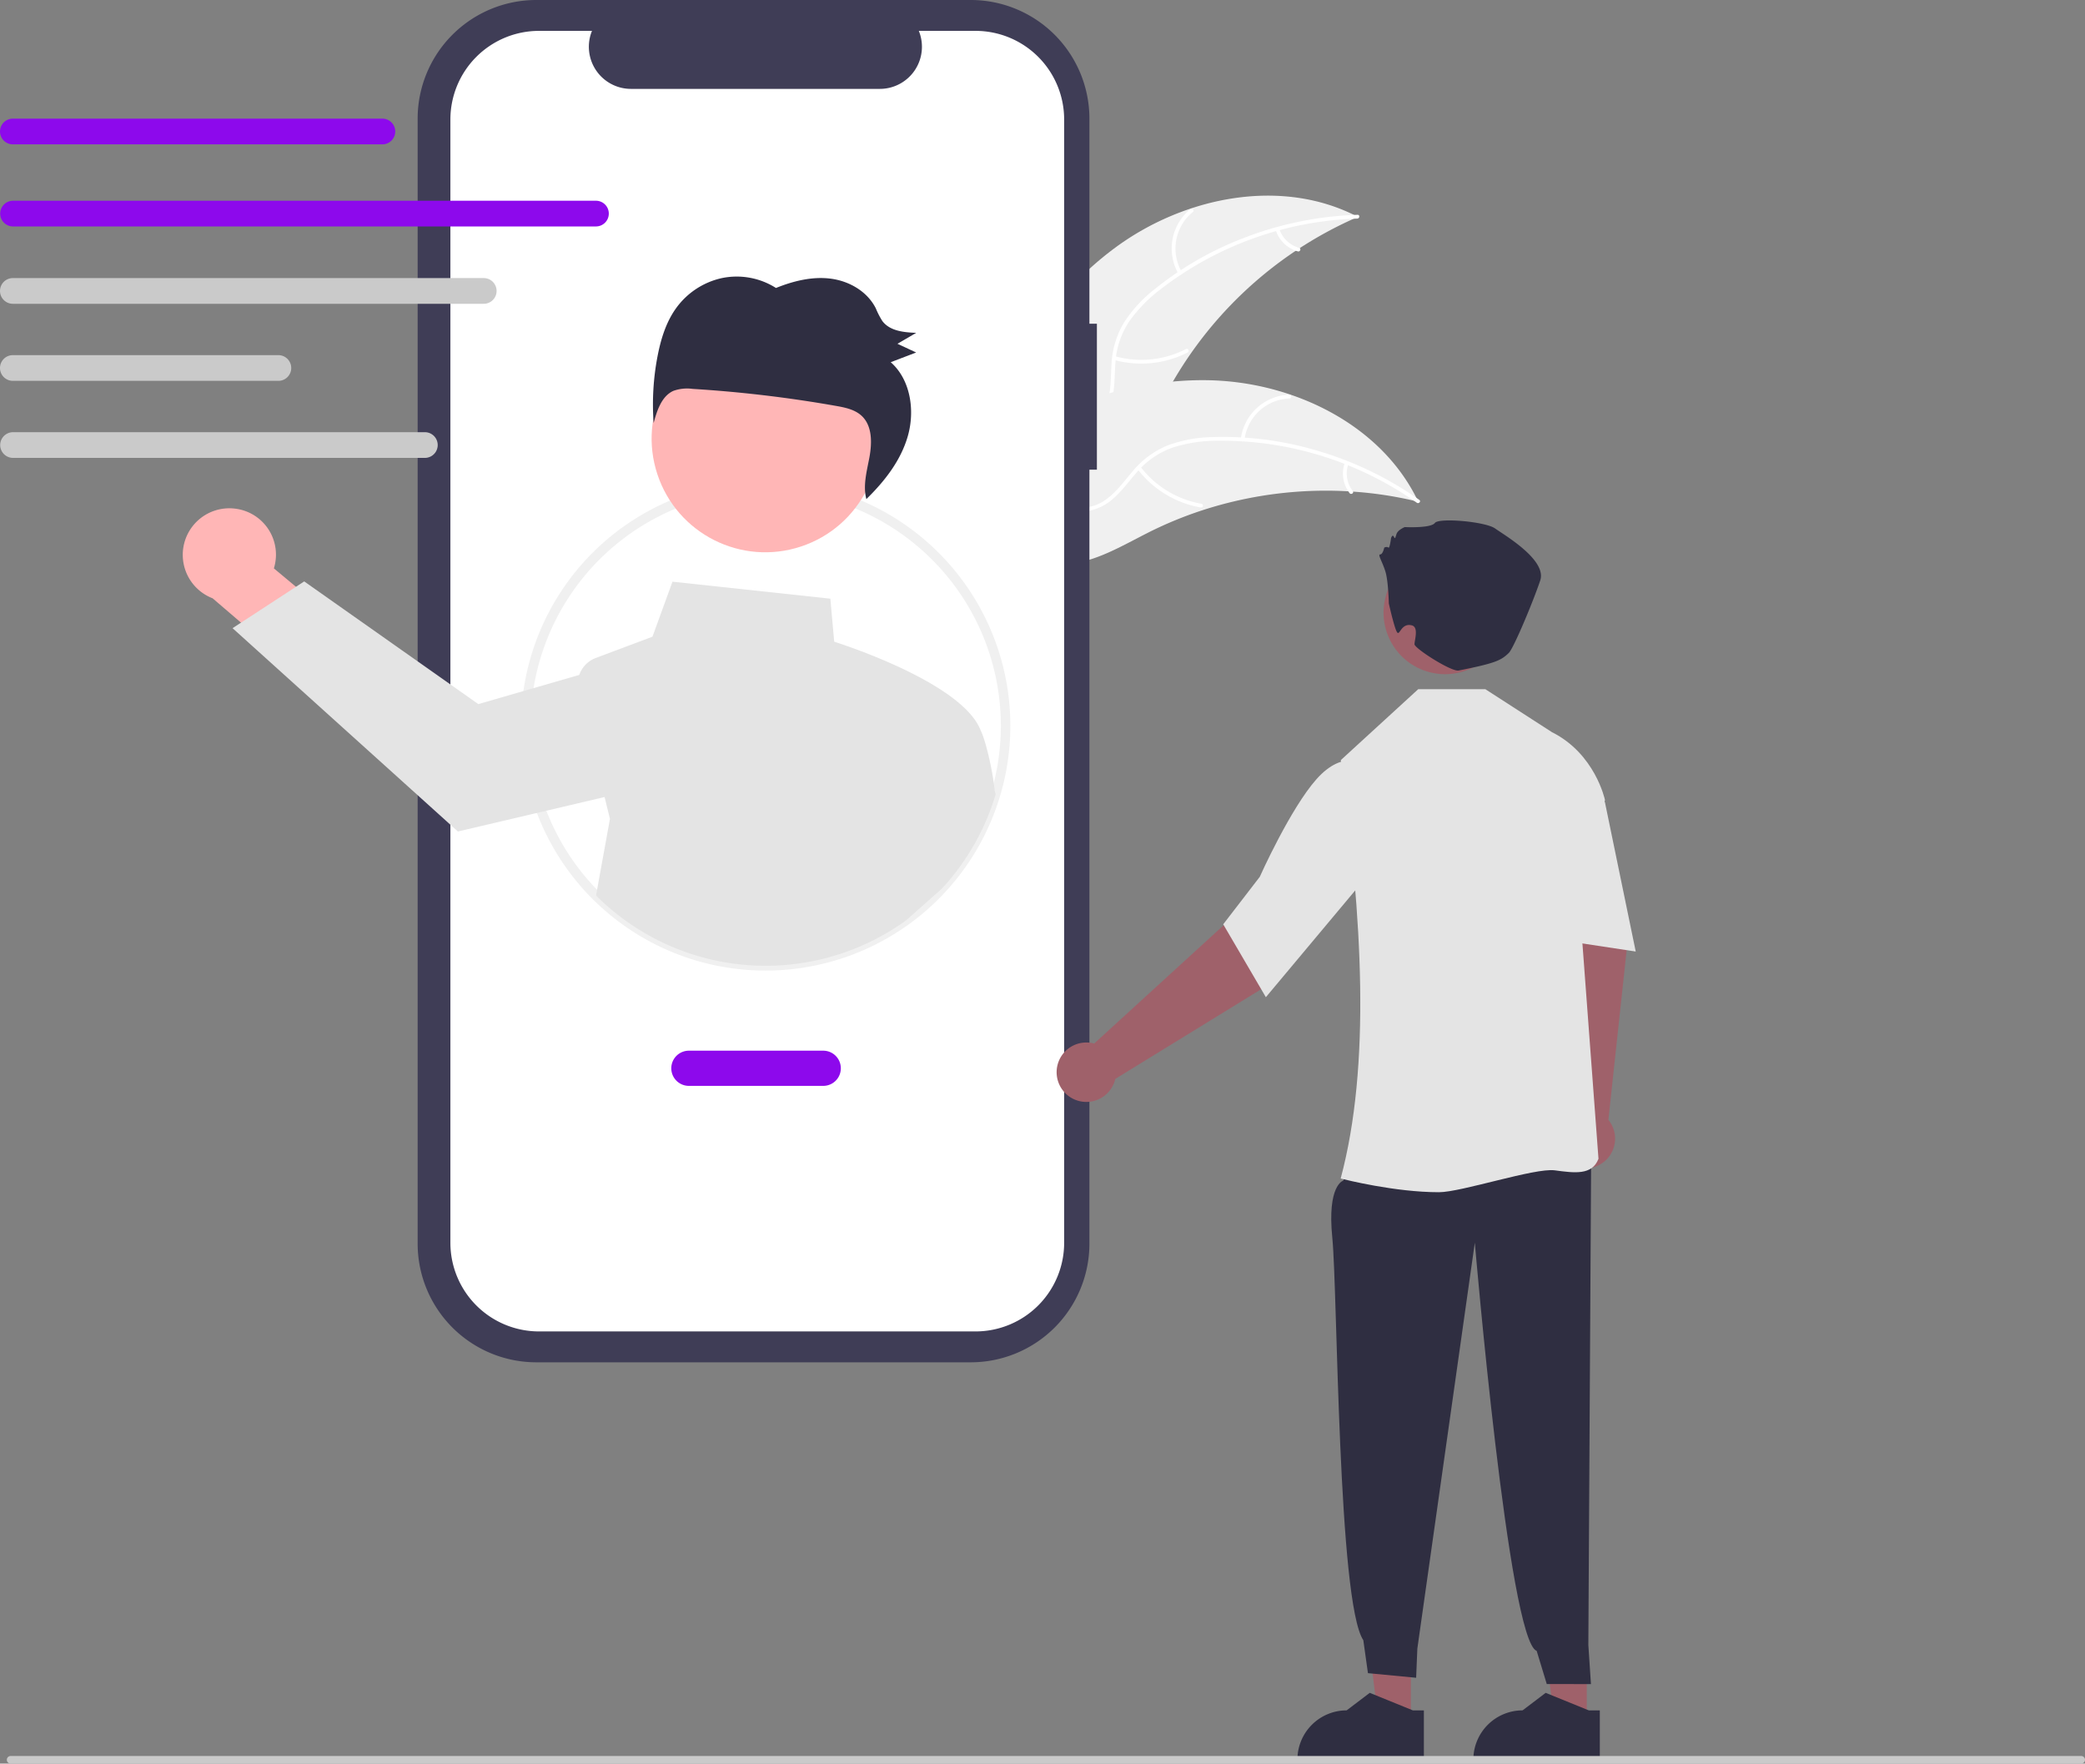 <svg xmlns="http://www.w3.org/2000/svg" width="651.813" height="551.31" data-name="Layer 1"><rect width="100%" height="100%" fill="#808080" stroke="none"/><path fill="#f0f0f0" d="M348.617 77.437c21.624-15.974 52.067-22.097 75.888-9.636a123.863 123.863 0 0 0-61.639 58.589c-4.972 10.119-9.449 21.892-19.708 26.568-6.383 2.91-13.917 2.349-20.527-.001-6.61-2.35-12.49-6.342-18.289-10.292l-1.739-.21c10.319-24.824 24.39-49.045 46.014-65.018z"/><path fill="#fff" d="M424.313 68.332A105.87 105.87 0 0 0 362.992 90.3a45.591 45.591 0 0 0-9.99 10.21 26.149 26.149 0 0 0-4.311 13.07c-.315 4.342-.135 8.822-1.5 13.013a16.01 16.01 0 0 1-8.936 9.571c-5.125 2.317-10.777 2.654-16.316 2.79-6.15.153-12.54.214-18.133 3.11-.677.35-1.182-.722-.506-1.072 9.731-5.038 21.102-1.75 31.329-4.75 4.772-1.398 9.152-4.244 11.068-9.005 1.675-4.164 1.493-8.783 1.774-13.184a27.903 27.903 0 0 1 3.74-12.936 42.148 42.148 0 0 1 9.56-10.556 102.713 102.713 0 0 1 27.793-16.065 107.747 107.747 0 0 1 35.853-7.346c.76-.023.651 1.157-.104 1.18z"/><path fill="#fff" d="M368.41 85.592a15.884 15.884 0 0 1 3.73-20.226c.593-.48 1.367.418.773.899a14.708 14.708 0 0 0-3.432 18.822c.383.659-.69 1.16-1.072.505zm-19.85 25.765a30.615 30.615 0 0 0 22.2-2.237c.678-.348 1.183.724.505 1.072a31.844 31.844 0 0 1-23.104 2.28c-.736-.208-.332-1.322.4-1.115zm51.392-39.765a8.991 8.991 0 0 0 6.184 5.878c.737.198.332 1.312-.4 1.115a10.075 10.075 0 0 1-6.855-6.488.612.612 0 0 1 .283-.788.595.595 0 0 1 .788.283z"/><path fill="#f0f0f0" d="M443.391 156.843c-.464-.111-.928-.222-1.4-.326a118.407 118.407 0 0 0-18.997-2.831 53.234 53.234 0 0 0-1.49-.102 124.827 124.827 0 0 0-45.575 5.914 121.222 121.222 0 0 0-17.028 7.022c-7.58 3.825-15.496 8.575-23.658 9.64a20.796 20.796 0 0 1-2.566.204l-30.194-31.77c-.032-.107-.072-.207-.105-.314l-1.264-1.214c.273-.162.56-.325.833-.488.158-.095.323-.183.481-.278.108-.06.216-.121.31-.183.035-.02.07-.04.1-.054.093-.061.186-.108.273-.162q2.4-1.372 4.829-2.714c.007-.007.007-.007.021-.007 12.353-6.787 25.382-12.603 38.879-16.256.406-.11.819-.227 1.239-.322a115.673 115.673 0 0 1 18.581-3.325 102.262 102.262 0 0 1 10.338-.43 85.037 85.037 0 0 1 26.214 4.443c16.846 5.677 31.689 16.679 39.587 32.35.202.4.397.795.592 1.203z"/><path fill="#fff" d="M442.92 157.155a105.87 105.87 0 0 0-62.188-19.379 45.591 45.591 0 0 0-14.124 2.138 26.148 26.148 0 0 0-11.31 7.84c-2.867 3.277-5.42 6.963-9.034 9.487a16.01 16.01 0 0 1-12.897 2.262c-5.487-1.236-10.203-4.37-14.708-7.595-5.002-3.581-10.14-7.38-16.35-8.435-.752-.128-.51-1.288.242-1.16 10.803 1.836 17.903 11.306 27.874 15.07 4.652 1.756 9.862 2.12 14.259-.528 3.844-2.315 6.48-6.113 9.354-9.457a27.903 27.903 0 0 1 10.774-8.078 42.148 42.148 0 0 1 13.99-2.672 102.712 102.712 0 0 1 31.863 3.906 107.747 107.747 0 0 1 33.049 15.72c.62.44-.177 1.317-.794.88z"/><path fill="#fff" d="M387.892 137.278a15.884 15.884 0 0 1 15.157-13.903c.762-.026.839 1.157.076 1.183a14.708 14.708 0 0 0-14.073 12.962c-.091.757-1.25.511-1.16-.242zm-31.36 8.622a30.615 30.615 0 0 0 19.07 11.579c.753.13.51 1.29-.24 1.16a31.844 31.844 0 0 1-19.821-12.09c-.462-.608.531-1.255.99-.65zm64.975-.81a8.991 8.991 0 0 0 1.398 8.417c.469.602-.525 1.248-.991.65a10.075 10.075 0 0 1-1.567-9.307.612.612 0 0 1 .7-.46.595.595 0 0 1 .46.7z"/><path fill="#3f3d56" d="M342.912 101.2h-2.34V37.1a37.1 37.1 0 0 0-37.1-37.1H167.666a37.1 37.1 0 0 0-37.1 37.1v351.662a37.1 37.1 0 0 0 37.1 37.1h135.806a37.1 37.1 0 0 0 37.1-37.1V146.829h2.34z"/><path fill="#fff" d="M304.969 9.652h-17.727a13.163 13.163 0 0 1-12.187 18.134h-77.802a13.163 13.163 0 0 1-12.187-18.134h-16.557a27.706 27.706 0 0 0-27.706 27.706v351.146a27.706 27.706 0 0 0 27.706 27.705h136.46a27.706 27.706 0 0 0 27.706-27.705V37.358a27.706 27.706 0 0 0-27.706-27.706z"/><path fill="#f0f0f0" d="M239.36 303.408a76.429 76.429 0 0 1-76.5-76.5 76.39 76.39 0 0 1 41.76-68.166 76.657 76.657 0 0 1 59.406-4.264 76.51 76.51 0 0 1-24.665 148.93zm0-150a72.69 72.69 0 0 0-33.377 8.006 73.502 73.502 0 1 0 76.428 125.06 72.847 72.847 0 0 0 10.956-9.722 73.474 73.474 0 0 0-54.006-123.344z"/><path fill="#ffb6b6" d="M73.597 159.017a14.476 14.476 0 0 1 12.023 18.659l25.417 21.171-9.1 18.584-35.473-30.402a14.554 14.554 0 0 1 7.133-28.012z"/><path fill="#e4e4e4" d="M310.98 247.308c-.509-5.48-2.616-15.33-4.404-18.973-5.497-14.388-41.015-26.213-45.785-27.737l-1.21-13.45-49.35-5.31-6.26 17.2-17.7 6.64a8.693 8.693 0 0 0-5.18 5.31l-15.88 4.59-15.67 4.53-54.44-38.36-2.57 1.68-17.18 11.21-2.65 1.73 70.45 63.56 26.17-6.14 19.68-4.63 1.68 6.82-4.35 23.96a74.977 74.977 0 0 0 96.96 7.75l11.18-9.92a74.89 74.89 0 0 0 16.81-29.53z"/><circle cx="513.338" cy="311.449" r="35.532" fill="#ffb6b6" transform="rotate(-18.319 -164.338 1074.23)"/><path fill="#2f2e41" d="M211.177 96.599a23.983 23.983 0 0 1 14.522-9.673 22.897 22.897 0 0 1 16.885 3.097c5.452-2.196 11.33-3.653 17.105-2.913s11.436 3.967 14.108 9.282a25.374 25.374 0 0 0 2.039 3.958c2.354 3.142 6.73 3.549 10.593 3.7q-2.93 1.71-5.861 3.418l5.842 2.722-7.95 3.036c6.168 5.422 7.66 15.072 5.324 23.162-2.211 7.66-7.281 14.108-12.943 19.629-1.104-4.12.11-8.585.92-12.85.854-4.506.991-9.775-2.164-12.956-2.128-2.146-5.25-2.795-8.194-3.315a397.688 397.688 0 0 0-44.886-5.33 12.7 12.7 0 0 0-5.983.611c-3.663 1.628-5.135 6.098-6.196 10.06a79.775 79.775 0 0 1 1.208-20.8c1.004-5.244 2.586-10.493 5.631-14.838z"/><path fill="#8d09ec" d="M257.36 339.45h-42a5.5 5.5 0 0 1 0-11h42a5.5 5.5 0 0 1 0 11zM119.542 45.125H4.018a4.018 4.018 0 0 1 0-8.036h115.524a4.018 4.018 0 0 1 0 8.036zm66.701 25.663H4.018a4.018 4.018 0 0 1 0-8.035h182.225a4.018 4.018 0 1 1 0 8.035z"/><path fill="#cacaca" d="M151.225 94.966H4.018a4.018 4.018 0 1 1 0-8.036h147.207a4.018 4.018 0 1 1 0 8.036zm-64.198 24.088H4.017a4.018 4.018 0 1 1 0-8.036h83.01a4.018 4.018 0 1 1 0 8.036zm45.856 24.086H4.018a4.018 4.018 0 0 1 0-8.035h128.865a4.018 4.018 0 0 1 0 8.035z"/><path fill="#9f616a" d="m496.06 536.227-10.354-.001-4.926-39.938 15.282.001-.002 39.938z"/><path fill="#2f2e41" d="m500.134 550.556-39.531-.001v-.5a15.387 15.387 0 0 1 15.386-15.386h.001l7.221-5.478 13.473 5.479h3.45z"/><path fill="#9f616a" d="m490.027 348.527-4.567-55.68-3.587-20.898 20.086-4.436 6.665 28.611-5.807 53.948a9.29 9.29 0 1 1-12.79-1.545zm-48.967 187.7-10.354-.001-4.926-39.938 15.282.001-.002 39.938z"/><path fill="#2f2e41" d="m424.49 361.149-4.59 7.94s-5.044 1.377-3.396 17.818 1.72 113.85 9.698 125.836l1.444 10.293 15.067 1.44.38-9.133 17.965-126.884s10.58 124.56 19.334 127.608l3.16 10.377 13.809.006-.815-12.229.89-154.36z"/><path fill="#e4e4e4" d="m419.443 368.484-.318-.082c9.475-35.436 6.742-81.323.052-130.597v-.204l24.184-22.15h21l20.818 13.434c13.458 6.73 16.517 20.98 16.546 21.123l.021.101-8.246 28.784 6.212 83.244.007.096-.035.09c-2.01 5.098-7.398 4.372-13.637 3.53-6.227-.839-29.176 6.84-36.212 6.84-13.751 0-29.41-3.957-30.392-4.21z"/><path fill="#e4e4e4" d="m480.82 240.104 9.02-3.924 11.887 14.573 9.634 46.697-33-5z"/><path fill="#9f616a" d="m342.06 326.215 41.24-37.685 14.334-15.627 15.8 13.171-18.55 22.78-46.22 28.422a9.29 9.29 0 1 1-6.604-11.06z"/><path fill="#e4e4e4" d="m382.403 288.94 11.422-14.833c.095-.213 9.572-21.39 17.786-30.592 8.426-9.438 15.06-4.611 15.126-4.56l.165.125.459 34.857-31.628 37.791z"/><circle cx="725.872" cy="365.847" r="19.251" fill="#9f616a" transform="rotate(-80.783 486.366 439.754)"/><path fill="#2f2e41" d="M434.179 188.645s-.155-6.768-1.01-9.762-2.567-5.562-1.711-5.562 1.283-2.139 1.283-2.139.856-.427 1.283 0 .856-2.994.856-2.994.428-1.284.856-.428.427.428.855-.856 2.567-2.139 2.567-2.139 8.128.428 9.411-1.283 15.829-.428 18.823 1.711 16.257 9.84 14.118 16.256-8.297 21.192-9.84 22.674c-2.44 2.342-4.129 3.187-15.674 5.484-2.26.45-13.792-6.926-13.792-8.21s1.39-5.353-.845-5.911c-3.378-.845-3.758 3.426-4.614 2.143s-2.566-8.984-2.566-8.984zm10.955 361.911-39.531-.001v-.5a15.387 15.387 0 0 1 15.386-15.386h.001l7.221-5.478 13.473 5.479h3.45z"/><path fill="#cacaca" d="M650.622 551.31H3.328a1.19 1.19 0 1 1 0-2.381h647.294a1.19 1.19 0 0 1 0 2.381z"/></svg>